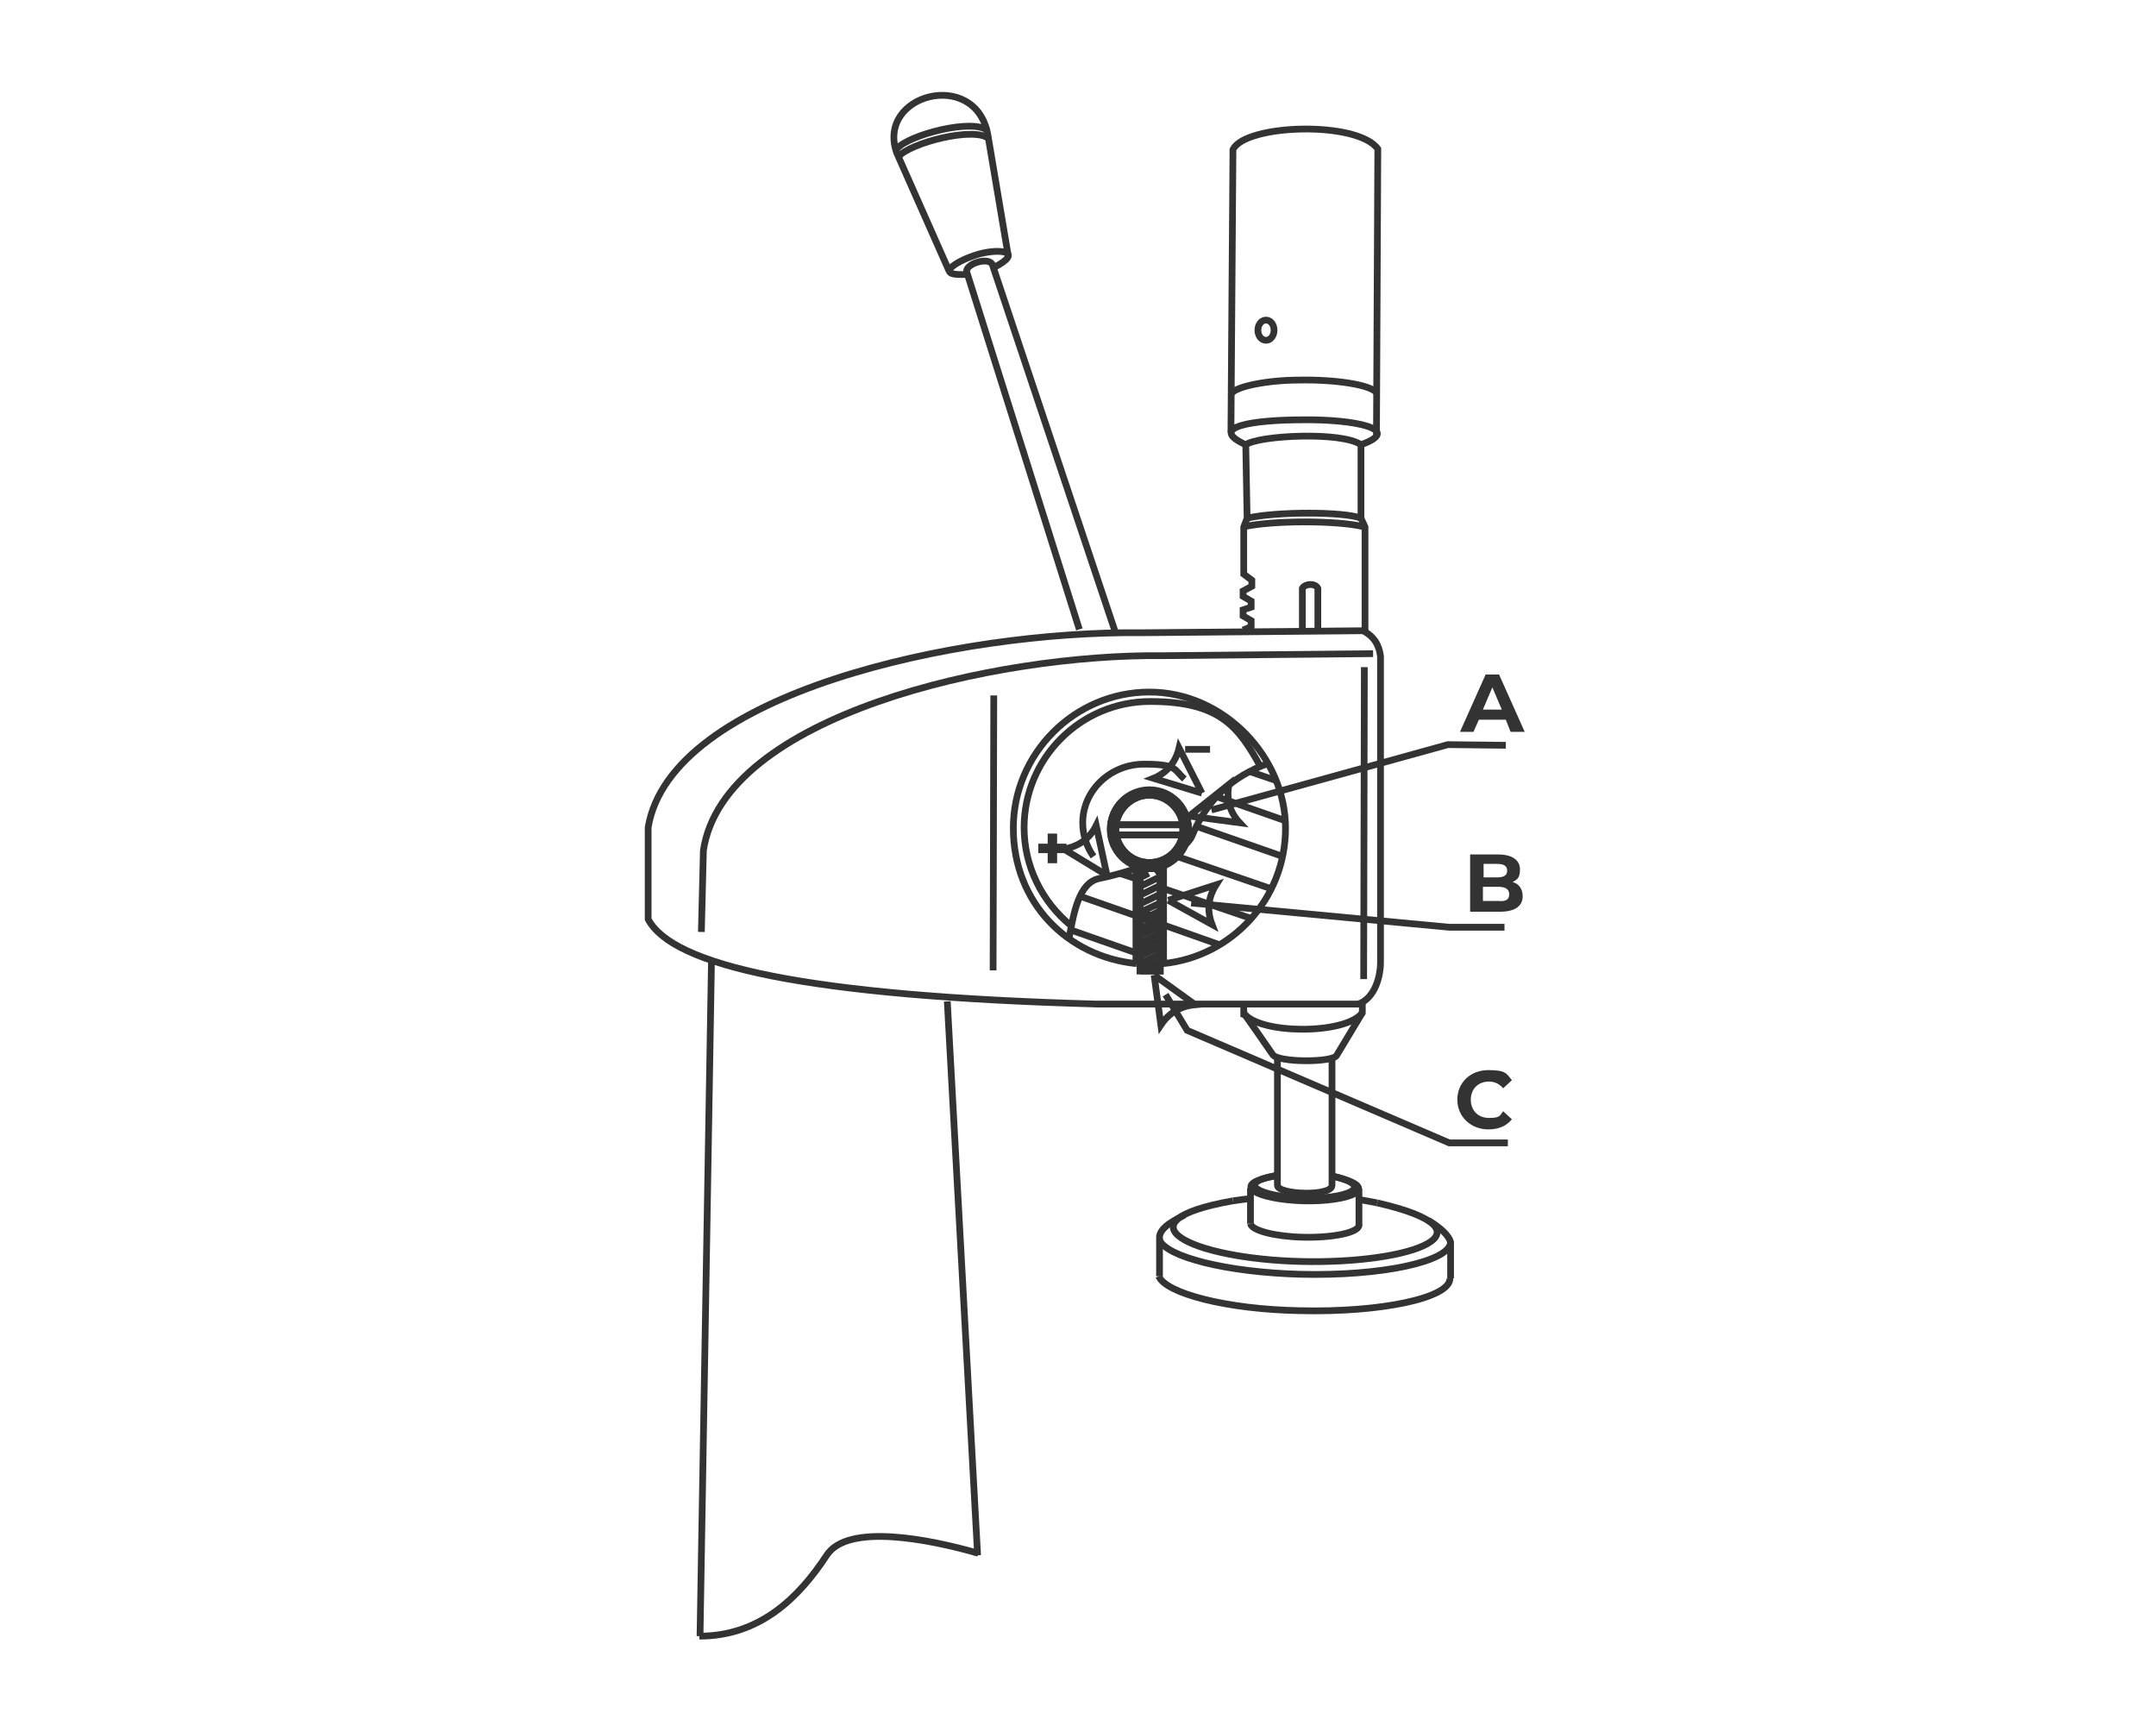 <?xml version="1.0" encoding="UTF-8"?>
<svg xmlns="http://www.w3.org/2000/svg" version="1.1" viewBox="0 0 320 257">
  <defs>
    <style>
      .cls-1 {
        stroke-miterlimit: 10;
        stroke-width: 1px;
      }

      .cls-1, .cls-2 {
        fill: none;
        stroke: #333;
      }

      .cls-3 {
        fill: #333;
      }

      .cls-2 {
        stroke-miterlimit: 10;
      }
    </style>
  </defs>
  <!-- Generator: Adobe Illustrator 28.7.2, SVG Export Plug-In . SVG Version: 1.2.0 Build 154)  -->
  <g>
    <g id="Capa_1">
      <g>
        <path class="cls-2" d="M172.6,143c10.2-1,18.2-9.6,18.2-20.1s-9.1-20.2-20.2-20.2-20.2,9.1-20.2,20.2,8.1,19.1,18.3,20.1"/>
        <path class="cls-2" d="M204.9,142.9c0,1.7-.7,5.2-3.3,6.1h-38.9c-43.2-1.2-62.9-5.7-66.5-12.6v-13.6c3.3-20,46.3-29.2,73-28.9l33.1-.3c1.6.8,2.4,2.1,2.6,3.8v45.5Z"/>
        <path class="cls-2" d="M104.1,138.3l.3-12.1c3-20,43.3-29.2,68.3-28.9l31.1-.3"/>
        <path class="cls-2" d="M184.6,149.1v1.3c.1,0,4.3,6.1,4.3,6.1.8,1.2,9,1.2,9.5.1l3.8-6.3v-1.8"/>
        <path class="cls-2" d="M189.6,157v18.9c0,1.4,8.1,1.7,8.1,0v-18.8"/>
        <path class="cls-2" d="M189.6,174.4c-6.7,1.2-2.4,3.2,3.8,3.4,6.3.2,11.2-1.7,4.3-3.3"/>
        <path class="cls-2" d="M183,178.2c-17.6,3.1-6.2,8.6,10.1,9,16.6.4,29.6-4.5,11.3-8.7"/>
        <path class="cls-2" d="M189.3,174.5c-7.2,1.3-2.6,3.5,4.1,3.7,6.8.2,12.1-1.9,4.6-3.6"/>
        <path class="cls-2" d="M185.6,181.6c.2,1,3.6,1.9,7.8,2,4.5.1,8.3-.7,8.3-1.8"/>
        <path class="cls-2" d="M172.1,184c1,2.5,9.9,4.8,20.9,5.1,12,.3,22.3-1.9,22.3-4.8"/>
        <path class="cls-2" d="M172,189.4c1,2.5,10,4.9,20.9,5.1,12.1.3,22.4-1.9,22.3-4.8"/>
        <line class="cls-2" x1="185.6" y1="176.3" x2="185.6" y2="181.6"/>
        <line class="cls-2" x1="201.7" y1="176.4" x2="201.7" y2="181.9"/>
        <line class="cls-2" x1="147.5" y1="103.2" x2="147.4" y2="144"/>
        <line class="cls-2" x1="202.5" y1="99" x2="202.4" y2="145.3"/>
        <path class="cls-2" d="M175.8,180.3c-.9.5-3.9,1.8-3.7,3.5v5.6"/>
        <path class="cls-2" d="M212,181.1c1.8,1.1,3,2.2,3.3,3.2v5.4"/>
        <path class="cls-2" d="M183,178.2c.9-.1,1.8-.3,2.7-.3"/>
        <line class="cls-2" x1="204.4" y1="178.5" x2="201.7" y2="178"/>
        <path class="cls-2" d="M159,137.4c-4.4-3.6-7-8.9-7-14.6,0-10.3,8.4-18.7,18.7-18.7s13.1,3.7,16.4,9.7"/>
        <path class="cls-2" d="M170.6,117.3c3.2,0,5.8,2.6,5.8,5.8s-2.6,5.8-5.8,5.8-5.8-2.6-5.8-5.8,2.6-5.8,5.8-5.8"/>
        <circle class="cls-1" cx="170.6" cy="123" r="5.8"/>
        <path class="cls-2" d="M170.6,128c-2.8,0-5-2.3-5-5s2.3-5,5-5,5,2.3,5,5-2.2,5-5,5"/>
        <path class="cls-2" d="M170.6,128c-2.8,0-5-2.3-5-5s2.3-5,5-5,5,2.3,5,5-2.2,5-5,5Z"/>
        <path class="cls-2" d="M160.2,93.4l-16.7-53c-.4-1.2,3.3-2.4,3.8-1.1l18.2,54.4"/>
        <path class="cls-2" d="M147.5,39.7c4.5-2.3,1.1-2.9-2.2-2-3.5,1-7,3.4-1.6,3"/>
        <path class="cls-2" d="M140.9,40.3l-7.8-17.6c-3.1-8.7,11.6-12.6,13.5-2.8l3,17.8"/>
        <path class="cls-2" d="M146.8,20.6c-2.1-1.9-11.8.6-13.5,2.7"/>
        <path class="cls-2" d="M146.6,19.4c-2.1-1.9-11.8.6-13.5,2.7"/>
        <path class="cls-2" d="M184.5,93.5l1.2-.5v-.9l-1.2-.7v-.9l1.2-.4v-.9l-1.2-.7v-.8l1.3-.7v-.9l-1.2-.9v-7l.5-1.3-.2-10.9c1.9-1.4,14.3-2,17.1,0v10.9l.6,1.3v15.7"/>
        <path class="cls-2" d="M193.3,93.7v-6.4c.4-.7,1.9-.8,2.3,0v6.4"/>
        <path class="cls-2" d="M202.5,78.2c-3.7-1-13.9-1-18,0"/>
        <path class="cls-2" d="M185.1,76.9c4.2-1,14.4-1,16.9,0"/>
        <path class="cls-2" d="M182.7,64.2l.3-42c1.8-3.8,18.5-4.3,21.5-.1l-.2,42.4"/>
        <path class="cls-2" d="M202,66c6.4-2.3-1-3.8-8.6-3.7-7.2,0-14.4,1-8.5,3.7"/>
        <path class="cls-2" d="M204.4,58.4c-.7-1.3-6.2-2.1-11.5-2-4.9,0-9.6,1-10.1,2"/>
        <path class="cls-2" d="M187.9,47.5c.7,0,1.2.7,1.2,1.5s-.5,1.5-1.2,1.5-1.2-.7-1.2-1.5.5-1.5,1.2-1.5Z"/>
        <path class="cls-2" d="M165.6,122.4h9.9c.1.5.1,1,0,1.5h-9.9c-.1-.6-.1-1.1,0-1.5"/>
        <path class="cls-2" d="M165.6,122.4h9.9c.1.5.1,1,0,1.5h-9.9c-.1-.6-.1-1.1,0-1.5Z"/>
        <polyline class="cls-2" points="179.8 120.2 214.9 110.5 223.5 110.6"/>
        <path class="cls-2" d="M176.5,121.1l5.9-4.7c-.4,2.2.1,4.1,1.6,5.7l-7.5-1"/>
        <path class="cls-3" d="M223.5,106.8h-4l-.8,1.8h-2l3.8-8.5h2l3.8,8.5h-2.1l-.7-1.8ZM222.9,105.3l-1.4-3.3-1.4,3.3h2.8Z"/>
        <polyline class="cls-2" points="173 147.6 176.2 152.9 215.1 169.6 223.8 169.6"/>
        <path class="cls-2" d="M171.3,144.7l6.1,4.4c-2.2.2-3.9,1.2-5.1,3l-1-7.4"/>
        <path class="cls-3" d="M226,133c0,1.5-1.2,2.3-3.4,2.3h-4.4v-8.5h4.2c2.1,0,3.2.9,3.2,2.2s-.4,1.5-1.1,1.9c.9.2,1.5,1,1.5,2.1ZM220.2,128.2v2h2c1,0,1.5-.3,1.5-1s-.5-1-1.5-1h-2ZM224,132.7c0-.7-.5-1.1-1.6-1.1h-2.3v2.1h2.3c1.1.1,1.6-.2,1.6-1Z"/>
        <path class="cls-2" d="M158.7,139.1c.7-3.9,1.5-8,4.3-8.7,2.4-.5,4.5-1.1,6.4-1.8"/>
        <path class="cls-2" d="M175.7,125.6c.5-.5,1-1,1.2-1.5,2.2-5.4,6-8.9,11.3-10.8"/>
        <polyline class="cls-2" points="169.2 144.1 172.2 144.1 172.2 136.8 171.8 136.4 169.6 136.4 169.2 136.8 169.2 144.1"/>
        <polygon class="cls-2" points="169.2 144.1 172.2 144.1 172.2 136.8 171.8 136.4 169.6 136.4 169.2 136.8 169.2 144.1"/>
        <line class="cls-2" x1="169.2" y1="144" x2="172.2" y2="142.6"/>
        <line class="cls-2" x1="171.1" y1="144.1" x2="172.2" y2="143.6"/>
        <line class="cls-2" x1="169.2" y1="143" x2="172.1" y2="141.6"/>
        <line class="cls-2" x1="169.2" y1="141.9" x2="172.2" y2="140.5"/>
        <line class="cls-2" x1="169.2" y1="140.9" x2="172.2" y2="139.5"/>
        <line class="cls-2" x1="169.2" y1="139.9" x2="172.1" y2="138.5"/>
        <line class="cls-2" x1="169.2" y1="138.8" x2="172.1" y2="137.5"/>
        <line class="cls-2" x1="169.2" y1="137.8" x2="171.9" y2="136.6"/>
        <polyline class="cls-2" points="169.2 135.8 172.2 135.8 172.2 129.7 171.5 128.8 170.7 128.9 169.9 128.8 169.2 129.7 169.2 135.8"/>
        <polygon class="cls-2" points="169.2 135.8 172.2 135.8 172.2 129.7 171.5 128.8 170.7 128.9 169.9 128.8 169.2 129.7 169.2 135.8"/>
        <line class="cls-2" x1="169.2" y1="135.4" x2="172.2" y2="134"/>
        <line class="cls-2" x1="169.3" y1="134.1" x2="172.2" y2="132.7"/>
        <line class="cls-2" x1="169.3" y1="132.8" x2="172.2" y2="131.4"/>
        <line class="cls-2" x1="169.3" y1="131.5" x2="172.2" y2="130.1"/>
        <line class="cls-2" x1="169.3" y1="130.2" x2="170.5" y2="129.6"/>
        <line class="cls-2" x1="170.9" y1="135.8" x2="172.1" y2="135.2"/>
        <line class="cls-2" x1="172.7" y1="143.1" x2="172.7" y2="128.5"/>
        <line class="cls-2" x1="168.6" y1="143" x2="168.6" y2="129"/>
        <line class="cls-2" x1="158.9" y1="138" x2="168.6" y2="141.4"/>
        <line class="cls-2" x1="172.8" y1="142.8" x2="173.1" y2="142.9"/>
        <line class="cls-2" x1="160.3" y1="133" x2="168.6" y2="135.9"/>
        <line class="cls-2" x1="172.8" y1="137.3" x2="181" y2="140.2"/>
        <line class="cls-2" x1="166.2" y1="129.6" x2="168.6" y2="130.4"/>
        <line class="cls-2" x1="172.8" y1="131.9" x2="185.7" y2="136.3"/>
        <line class="cls-2" x1="174.7" y1="127.1" x2="188.7" y2="131.9"/>
        <line class="cls-2" x1="177.5" y1="122.6" x2="190.4" y2="127.1"/>
        <line class="cls-2" x1="180.5" y1="118.2" x2="190.8" y2="121.8"/>
        <line class="cls-2" x1="185.5" y1="114.5" x2="189.6" y2="115.9"/>
        <polyline class="cls-2" points="176.8 134 215.1 137.6 223.3 137.6"/>
        <path class="cls-2" d="M173.4,133.6l7.1-2.3c-1.2,1.9-1.4,3.8-.6,5.9l-6.5-3.6"/>
        <path class="cls-3" d="M216.3,163.2c0-2.6,2-4.4,4.6-4.4s2.7.5,3.5,1.5l-1.3,1.2c-.6-.7-1.3-1-2.1-1-1.6,0-2.7,1.1-2.7,2.7s1.1,2.7,2.7,2.7,1.6-.3,2.1-1l1.3,1.2c-.8,1-2,1.5-3.5,1.5-2.6,0-4.6-1.9-4.6-4.4Z"/>
        <path class="cls-2" d="M162.3,127.1c-1-1.4-1.6-3.2-1.6-5,0-4.8,4.1-8.7,9.1-8.7s4.4.8,6,2.2"/>
        <path class="cls-2" d="M164.3,129.9l-6.4-3.9c2.2-.4,3.8-1.5,4.8-3.5l1.6,7.4"/>
        <path class="cls-2" d="M178.4,117.7l-3.4-6.7c-.5,2.1-1.8,3.7-3.8,4.5l7.2,2.2"/>
        <path class="cls-2" d="M156.4,124.2v1.5h1.4v.4h-1.4v1.5h-.4v-1.5h-1.4v-.4h1.4v-1.5h.4Z"/>
        <line class="cls-2" x1="175.9" y1="111.2" x2="179.6" y2="111.2"/>
        <line class="cls-2" x1="105.6" y1="142.6" x2="103.9" y2="242.8"/>
        <line class="cls-2" x1="140.6" y1="148.6" x2="145.1" y2="230.8"/>
        <path class="cls-2" d="M145.2,230.5c-7.3-2.1-19.4-4.5-22.5.3-4.2,6.4-10,12-18.9,12"/>
        <path class="cls-2" d="M184.6,150.3c2.1,3.2,15.1,3.3,17.6,0"/>
      </g>
    </g>
  </g>
</svg>